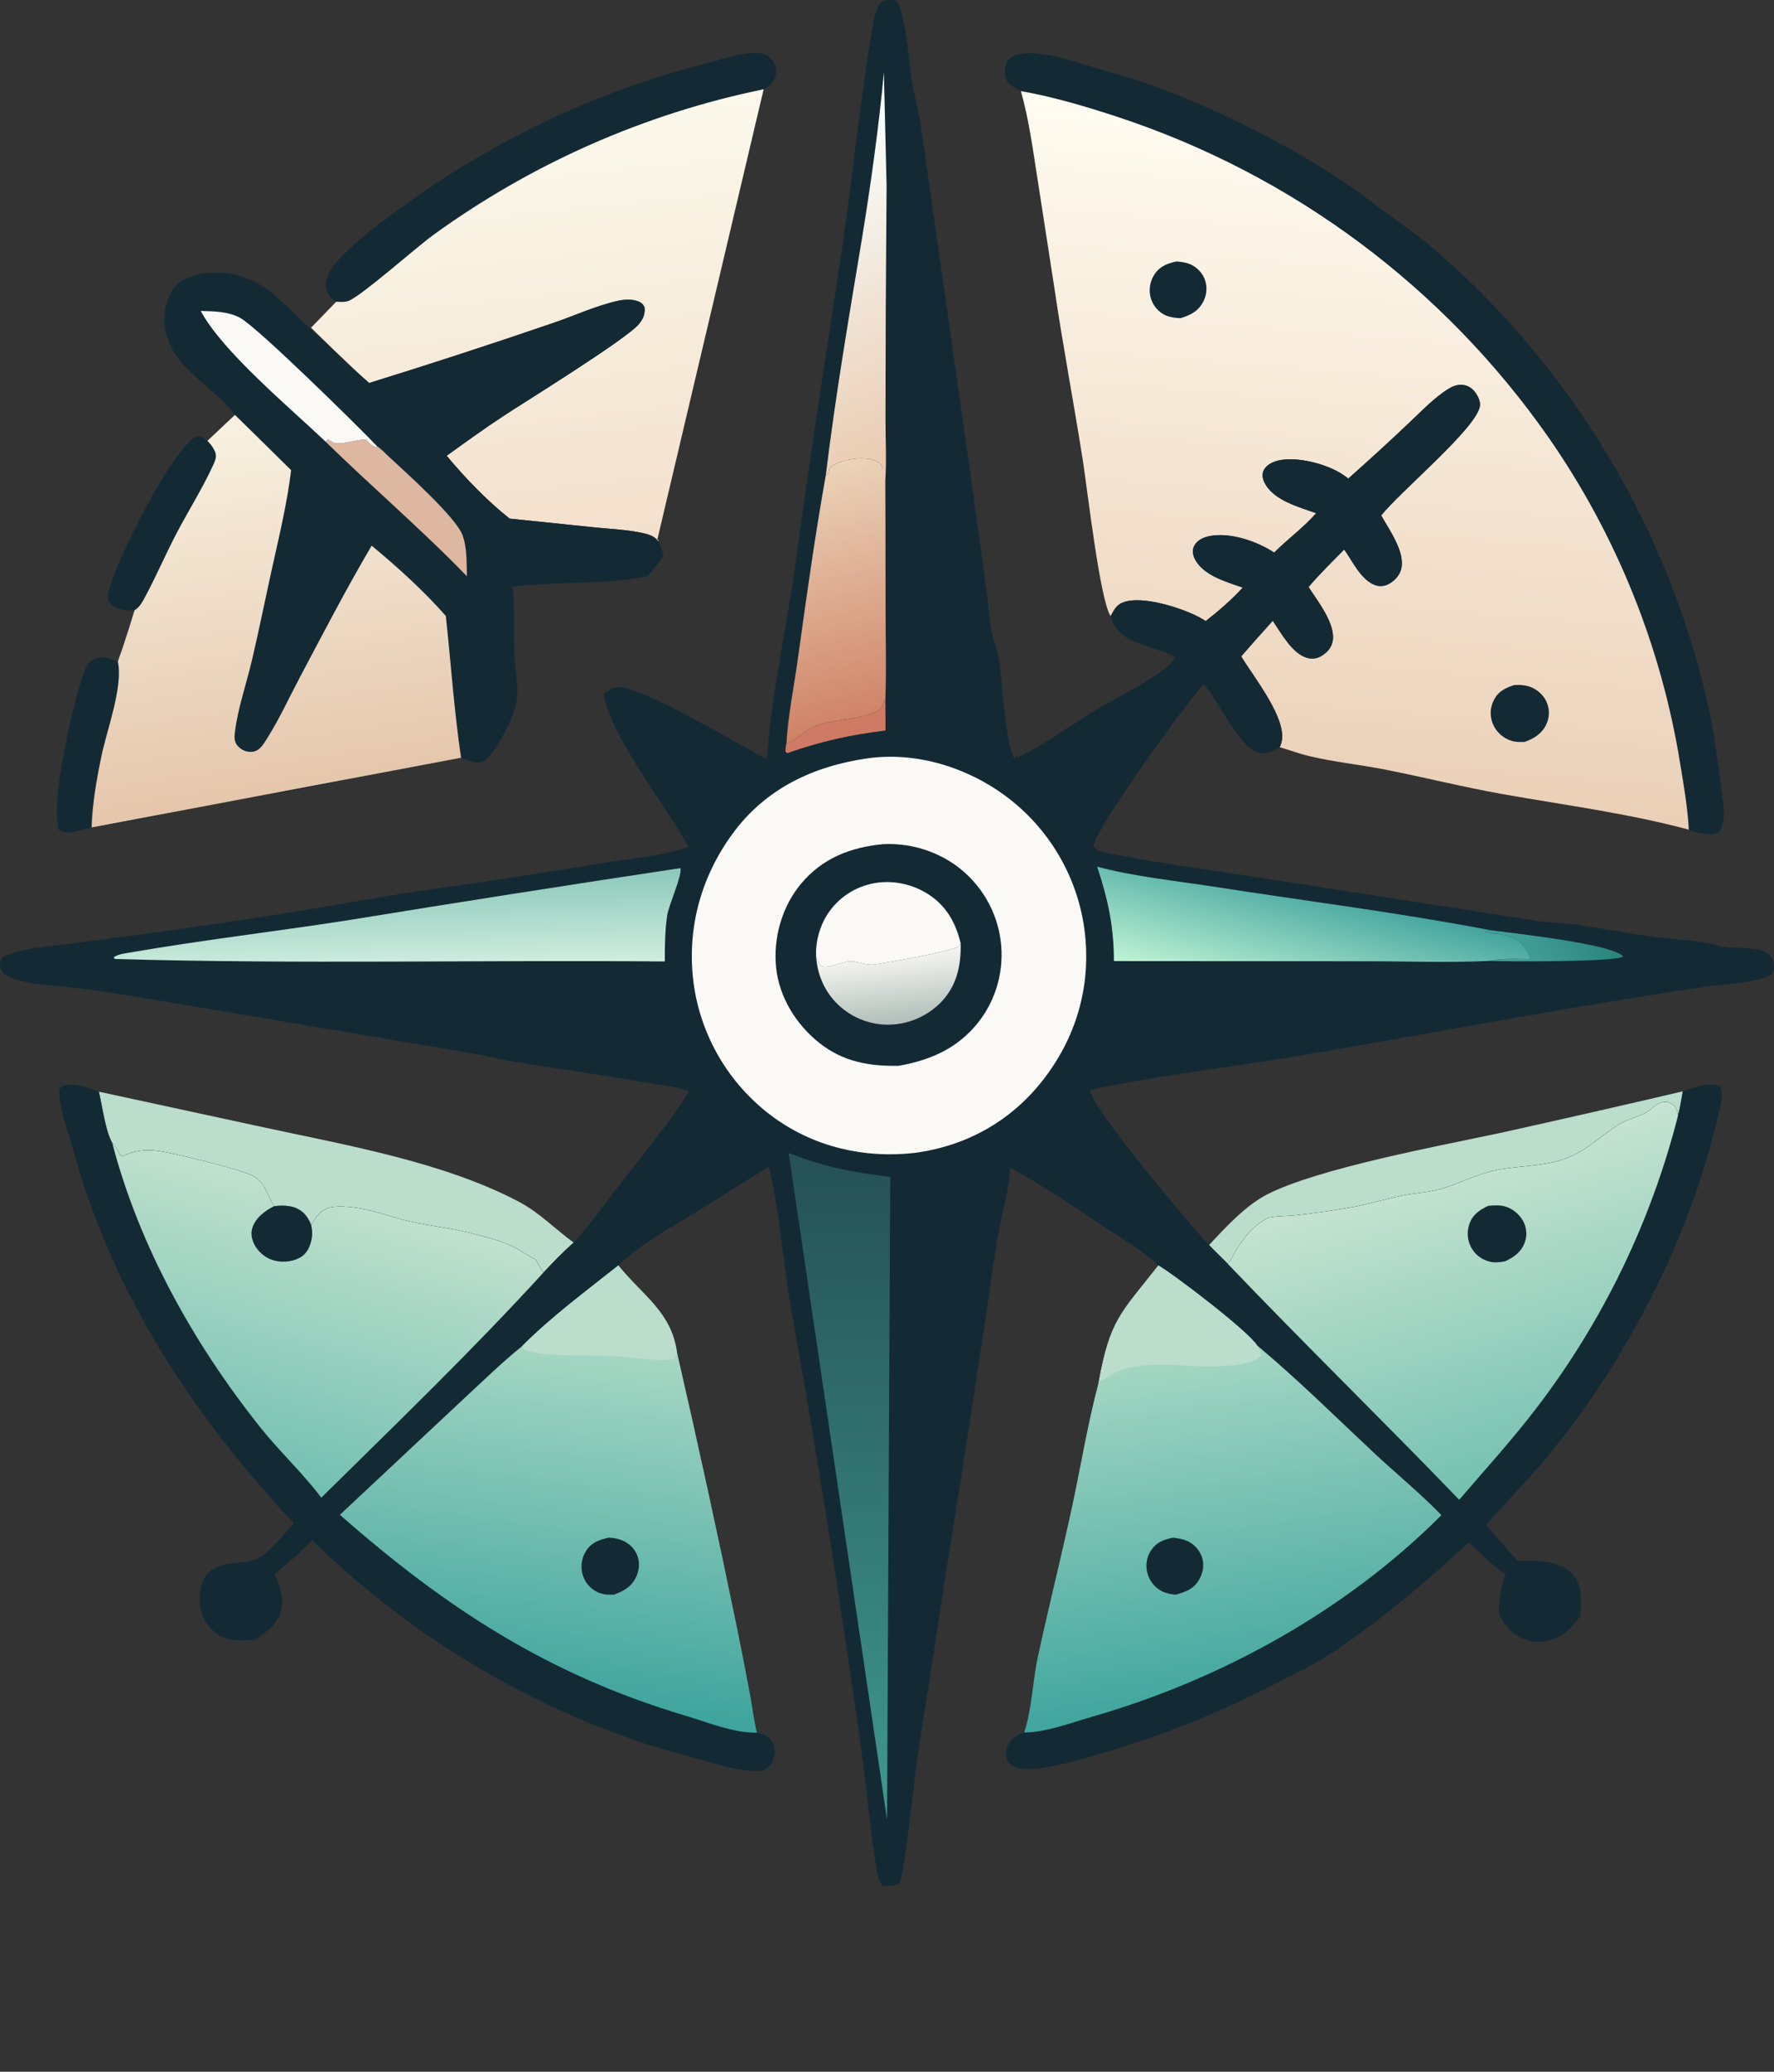 <svg width="2090" height="2440" viewBox="0 0 2090 2440" fill="none" xmlns="http://www.w3.org/2000/svg">
<rect x="0" y="0" width="2090" height="2440" fill="#333333" stroke="none"/>
<path d="M107.986 974.541C100.055 976.512 91.975 978.826 83.944 980.258C77.85 981.342 74.29 980.531 69.257 977.095C58.908 942.69 86.475 826.122 99.278 790.778C101.843 783.697 105.009 778.847 112.166 775.811C121.603 771.807 130.012 775.849 138.851 779.36C145.241 808.441 125.94 859.705 119.711 889.59C114.028 916.858 108.651 946.709 107.986 974.541Z" fill="#132A35"/>
<path d="M158.517 718.794C154.517 719.029 150.845 719.235 146.882 718.476C138.63 716.902 132.075 714.471 127.432 707.181C126.998 702.421 127.521 698.768 128.707 694.121C138.14 657.061 201.119 531.849 231.285 513.595C237.948 513.263 239.122 515.345 244.394 519.181C250.036 523.96 253.211 527.856 254.254 535.419C254.882 539.977 252.403 545.088 250.552 549.085C237.967 576.267 221.743 601.815 207.861 628.368C194.602 653.722 183.329 680.305 169.667 705.363C167.637 709.087 165.307 713.009 162.219 715.956C160.761 717.347 160.301 717.548 158.517 718.794Z" fill="#132A35"/>
<path d="M1424.41 1466.36C1443.58 1445.75 1467.31 1419.95 1492.49 1406.91C1552.04 1376.09 1697.3 1349.29 1767.19 1334.38C1839.09 1318.48 1910.88 1302.12 1982.57 1285.3C1980.84 1294.64 1979.52 1304.31 1977.03 1313.47C1975.56 1307.54 1975.63 1304 1969.98 1300.36C1966.05 1297.83 1961.7 1297.35 1957.28 1298.57C1949.34 1300.78 1945.11 1307.34 1938.29 1310.88C1928.27 1316.08 1917.46 1318.15 1907.57 1324.27C1882.4 1339.85 1867.68 1357.77 1837.55 1366.79C1812.05 1374.41 1784.35 1372.92 1758.59 1379.04C1737.41 1384.07 1718.04 1394.52 1697.36 1400.33C1682.87 1404.41 1666.58 1405.15 1651.71 1408.16C1632.09 1412.12 1612.82 1418.18 1593.16 1421.74C1571.43 1425.67 1548.39 1428.91 1526.43 1431.3C1516.5 1432.38 1505.77 1431.94 1496.03 1433.86C1492.65 1434.52 1490.57 1436.09 1487.83 1437.98C1487 1438.55 1486.15 1439.08 1485.32 1439.65C1470.32 1449.82 1458.82 1466.73 1450.74 1482.73C1449.6 1484.98 1448.21 1486.66 1446.46 1488.46C1439.24 1480.97 1431.58 1473.92 1424.41 1466.36Z" fill="#BADDCC"/>
<path d="M396.152 355.35C393.161 353.421 390.237 351.144 388.147 348.209C384.598 343.229 383.11 336.6 384.116 330.602C388.498 304.52 451.563 260.031 473.866 243.647C487.187 233.893 500.731 224.463 514.498 215.355C528.265 206.244 542.241 197.466 556.426 189.021C570.612 180.577 584.99 172.473 599.559 164.711C614.129 156.949 628.874 149.537 643.795 142.476C658.718 135.414 673.8 128.712 689.04 122.368C704.28 116.022 719.662 110.042 735.187 104.429C750.711 98.813 766.36 93.57 782.133 88.699C797.907 83.829 813.787 79.336 829.775 75.221C849.218 70.154 878.292 59.263 898.198 63.204C903.979 64.352 908.66 68.15 911.647 73.138C914.657 78.159 915.375 84.044 913.756 89.69C911.576 97.273 906.353 101.513 899.679 105.098C890.912 106.903 882.172 108.825 873.457 110.864C864.743 112.9 856.056 115.052 847.397 117.321C838.74 119.589 830.114 121.973 821.519 124.473C812.927 126.971 804.369 129.583 795.844 132.31C787.319 135.034 778.832 137.872 770.381 140.823C761.931 143.775 753.523 146.838 745.155 150.014C736.787 153.189 728.464 156.476 720.186 159.873C711.905 163.27 703.671 166.776 695.482 170.391C687.297 174.007 679.159 177.733 671.071 181.566C662.982 185.397 654.947 189.336 646.966 193.381C638.982 197.429 631.054 201.58 623.182 205.835C615.308 210.093 607.492 214.455 599.735 218.921C591.98 223.386 584.285 227.952 576.65 232.621C569.013 237.292 561.44 242.063 553.933 246.933C546.425 251.804 538.983 256.774 531.607 261.844C524.231 266.911 516.924 272.077 509.685 277.342C487.218 293.942 428.322 346.519 411.014 354.292C406.288 356.416 401.158 356.053 396.152 355.35Z" fill="#132A35"/>
<path d="M116.439 1285.72L313.412 1328.29C410.367 1349.2 523.639 1369.05 611.587 1415.49C635.304 1428.01 654.38 1447.82 675.92 1463.48C663.208 1474.42 651.864 1486.45 640.366 1498.62C636.926 1493.97 634.1 1488.45 631.131 1483.47C625.515 1480.66 619.937 1477.61 614.743 1474.08C598.598 1463.1 576.796 1458.28 557.997 1453.22C533.484 1446.62 507.509 1444.06 482.638 1438.52C463.214 1434.19 444.123 1426.64 424.62 1423.3C414.402 1421.54 400.638 1419.88 390.487 1421.83C378.134 1424.2 372.772 1432.74 366.599 1442.68C364.127 1436.76 360.946 1431.15 355.864 1427.08C346.106 1419.28 334.758 1419.5 322.939 1420.6C319.23 1415.1 316.867 1409.33 314.07 1403.37C308.443 1391.38 302.251 1385.84 289.8 1381.48C269.703 1374.45 203.916 1357.33 183.528 1355.15C170.815 1353.8 157.448 1355.31 145.992 1361.04C145.446 1361.32 144.908 1361.6 144.366 1361.88L141.154 1360.22C139.064 1355.22 136.832 1351.73 133.403 1347.52L132.244 1346.12C124.1 1332.15 120.436 1302.17 116.439 1285.72Z" fill="#BADDCC"/>
<path d="M1202.74 107.308C1196.48 103.67 1186.87 99.579 1184.86 92.117C1183.4 86.71 1183.28 78.335 1185.86 73.28C1188.93 67.283 1195.82 64.55 1202.09 63.57C1229.42 59.297 1265.05 72.196 1291 80.096C1309.57 85.749 1328.68 90.453 1347 96.824C1435.1 127.468 1544.36 182.557 1618.07 239.448C1642.01 257.926 1668.18 274.653 1690.9 294.544C1695.92 298.886 1700.9 303.278 1705.83 307.72C1710.77 312.162 1715.66 316.652 1720.5 321.191C1725.35 325.731 1730.15 330.318 1734.9 334.954C1739.65 339.588 1744.36 344.269 1749.02 348.998C1753.68 353.726 1758.29 358.501 1762.86 363.321C1767.42 368.142 1771.94 373.008 1776.41 377.918C1780.88 382.828 1785.3 387.782 1789.67 392.78C1794.04 397.778 1798.35 402.819 1802.62 407.904C1806.89 412.986 1811.11 418.112 1815.28 423.282C1819.45 428.449 1823.56 433.657 1827.63 438.907C1831.69 444.156 1835.7 449.447 1839.66 454.778C1843.62 460.108 1847.52 465.475 1851.37 470.882C1855.22 476.291 1859.02 481.736 1862.77 487.217C1866.51 492.701 1870.2 498.221 1873.83 503.777C1877.46 509.335 1881.04 514.927 1884.56 520.553C1888.09 526.181 1891.55 531.845 1894.96 537.543C1898.37 543.238 1901.72 548.968 1905.02 554.73C1908.31 560.493 1911.55 566.29 1914.73 572.12C1917.91 577.948 1921.03 583.807 1924.09 589.697C1927.16 595.587 1930.16 601.507 1933.11 607.456C1936.05 613.406 1938.94 619.385 1941.76 625.392C1944.59 631.399 1947.36 637.434 1950.06 643.496C1952.77 649.558 1955.41 655.646 1958 661.76C1960.58 667.874 1963.11 674.015 1965.57 680.182C1968.03 686.346 1970.43 692.535 1972.77 698.749C1975.11 704.961 1977.39 711.196 1979.61 717.455C1981.82 723.714 1983.97 729.994 1986.07 736.295C1988.16 742.596 1990.18 748.918 1992.15 755.259C1994.11 761.6 1996.01 767.961 1997.85 774.342C1999.69 780.721 2001.46 787.117 2003.18 793.53C2004.89 799.946 2006.53 806.378 2008.11 812.827C2009.7 819.272 2011.22 825.734 2012.67 832.213C2020.17 865.99 2024.53 901.524 2028.88 935.859C2030.74 950.541 2033.82 967.041 2025.42 980.18C2016.98 984.827 2002.7 981.608 1993.78 978.961C1991.85 978.389 1991.21 977.974 1989.62 977.117C1988.29 951.768 1983.79 925.517 1979.62 900.459C1978.25 891.857 1976.75 883.276 1975.14 874.717C1973.52 866.159 1971.78 857.625 1969.93 849.113C1968.07 840.603 1966.1 832.121 1964.01 823.666C1961.91 815.208 1959.7 806.783 1957.37 798.391C1955.05 789.998 1952.6 781.639 1950.04 773.314C1947.47 764.989 1944.79 756.701 1942 748.45C1939.2 740.2 1936.29 731.99 1933.27 723.822C1930.24 715.654 1927.11 707.529 1923.85 699.448C1920.6 691.367 1917.24 683.334 1913.76 675.347C1910.28 667.361 1906.69 659.426 1902.99 651.542C1899.29 643.655 1895.48 635.822 1891.56 628.043C1887.65 620.263 1883.62 612.541 1879.48 604.877C1875.35 597.209 1871.1 589.602 1866.76 582.054C1862.41 574.507 1857.95 567.021 1853.4 559.598C1848.84 552.176 1844.18 544.819 1839.41 537.528C1834.65 530.234 1829.78 523.01 1824.82 515.853C1820.97 510.347 1817.08 504.881 1813.12 499.455C1809.17 494.026 1805.17 488.638 1801.1 483.291C1797.04 477.945 1792.93 472.639 1788.76 467.375C1784.6 462.111 1780.38 456.889 1776.1 451.709C1771.83 446.532 1767.51 441.397 1763.13 436.305C1758.76 431.212 1754.33 426.164 1749.85 421.158C1745.38 416.156 1740.85 411.198 1736.27 406.285C1731.7 401.375 1727.07 396.509 1722.4 391.688C1717.72 386.87 1713 382.099 1708.23 377.376C1703.46 372.65 1698.64 367.974 1693.78 363.348C1688.91 358.721 1684 354.144 1679.04 349.615C1674.09 345.085 1669.08 340.607 1664.04 336.181C1658.99 331.751 1653.9 327.374 1648.77 323.05C1643.63 318.722 1638.45 314.449 1633.23 310.229C1628.01 306.007 1622.75 301.838 1617.44 297.722C1612.14 293.607 1606.8 289.545 1601.41 285.537C1596.02 281.529 1590.6 277.576 1585.13 273.678C1579.66 269.779 1574.16 265.935 1568.61 262.147C1563.07 258.358 1557.49 254.625 1551.87 250.949C1546.26 247.275 1540.6 243.657 1534.91 240.095C1529.22 236.53 1523.49 233.026 1517.73 229.581C1511.97 226.134 1506.17 222.744 1500.34 219.411C1494.51 216.081 1488.65 212.809 1482.76 209.597C1476.86 206.386 1470.93 203.234 1464.97 200.141C1459.02 197.048 1453.03 194.014 1447.01 191.04C1440.99 188.067 1434.94 185.154 1428.86 182.303C1422.78 179.451 1416.67 176.662 1410.54 173.935C1404.4 171.206 1398.24 168.538 1392.06 165.934C1385.87 163.329 1379.65 160.788 1373.41 158.31C1367.17 155.83 1360.91 153.413 1354.62 151.06C1348.33 148.707 1342.02 146.417 1335.69 144.188C1329.36 141.962 1323 139.8 1316.62 137.701C1279.38 125.471 1241.38 114.139 1202.74 107.308Z" fill="#132A35"/>
<path d="M396.151 355.35C396.151 355.35 406.288 356.416 411.014 354.292C428.322 346.519 487.218 293.942 509.685 277.342C516.924 272.077 524.231 266.911 531.607 261.844C538.983 256.774 546.424 251.804 553.932 246.933C561.44 242.063 569.013 237.292 576.65 232.621C584.285 227.952 591.98 223.386 599.735 218.921C607.492 214.455 615.307 210.093 623.182 205.835C631.054 201.58 638.981 197.429 646.965 193.381C654.947 189.336 662.982 185.397 671.07 181.566C679.159 177.733 687.296 174.007 695.482 170.391C703.671 166.776 711.905 163.27 720.186 159.873C728.464 156.476 736.787 153.189 745.154 150.014C753.522 146.838 761.931 143.775 770.381 140.823C778.831 137.872 787.319 135.034 795.844 132.31C804.368 129.583 812.927 126.971 821.519 124.473C830.114 121.973 838.74 119.589 847.397 117.321C856.056 115.052 864.743 112.9 873.457 110.864C882.171 108.825 899.679 105.098 899.679 105.098L774.285 636.055C778.487 641.035 772.662 629.89 774.285 636.055C770.407 631.46 764.9 629.654 759.254 628.293C740.851 623.852 720.444 623.171 701.562 621.253L600.419 610.788C574.1 590.018 547.655 562.616 526.271 536.765C548.342 520.837 570.477 504.85 593.214 489.883C620.112 472.176 739.565 398.553 753.107 381.212C758.005 374.938 760.118 369.737 759.351 361.818C758.024 359.485 756.91 357.478 754.446 356.128C746.874 351.981 736.581 352.434 728.449 354.206C701.614 360.057 674.75 372.781 648.573 381.455C577.69 405.71 506.465 428.917 434.898 451.073C415.766 434.54 366.449 385.938 366.449 385.938L396.151 355.35Z" fill="url(#paint0_linear_17_2)"/>
<path d="M276.763 488.631C250.482 452.745 201.423 434.073 194.184 385.362C191.873 369.812 196.109 350.007 206.115 337.628C213.694 328.251 230.388 322.841 241.938 321.76C308.918 315.479 333.18 360.319 377.883 398.452L379.267 399.619C397.561 417.065 415.766 434.54 434.899 451.074C506.465 428.917 577.69 405.711 648.573 381.455C674.75 372.781 701.614 360.058 728.449 354.206C736.581 352.434 746.875 351.982 754.446 356.128C756.91 357.478 758.024 359.486 759.352 361.819C760.118 369.738 758.006 374.938 753.108 381.212C739.565 398.553 620.112 472.176 593.214 489.883C570.477 504.85 548.343 520.838 526.272 536.765C547.655 562.616 574.101 590.018 600.419 610.788L701.562 621.253C720.444 623.171 740.851 623.852 759.254 628.294C764.9 629.655 770.408 631.46 774.285 636.055C778.488 641.036 780.155 648.884 781.778 655.049C775.496 662.912 769.667 671.609 762.567 678.724C710.285 689.477 656.657 684.291 604.177 690.969C606.48 716.767 604.891 742.663 605.841 768.532C606.51 786.759 611.673 809.2 608.544 826.919C605.385 844.802 587.666 878.194 575.892 891.531C572.19 895.726 568.784 897.816 563.108 898.126C556.733 898.478 549.061 894.709 543.194 892.428C530.927 892.334 519.377 895.58 507.382 897.681C469.256 904.359 431.803 913.418 393.946 921.356C342.89 932.064 291.319 939.561 240.076 949.259C196.405 957.522 151.933 968.451 107.986 974.542C108.651 946.709 114.028 916.858 119.711 889.59C125.94 859.705 145.241 808.441 138.851 779.36L142.844 776.832C148.239 763.174 163.685 732.306 158.518 718.794C160.301 717.548 160.761 717.347 162.219 715.956C165.308 713.009 167.637 709.087 169.667 705.363C183.33 680.305 194.603 653.722 207.861 628.368C221.744 601.815 237.967 576.267 250.553 549.085C252.403 545.088 254.882 539.977 254.254 535.419C253.211 527.856 250.037 523.96 244.394 519.181C258.416 514.265 267.501 499.735 276.763 488.631Z" fill="#132A35"/>
<path d="M431.163 517.529C434.637 520.86 438.181 526.454 443.24 525.837C443.543 525.799 443.775 525.537 444.044 525.388C448.942 528.57 453.186 533.225 457.471 537.222C477.003 555.441 536.325 608.193 544.738 629.883C550.432 644.565 549.573 663.2 550.107 678.735C497.074 623.826 438.185 573.646 383.57 520.15L385.798 517.626C390.031 518.52 391.784 521.75 395.288 522.075C406.381 523.115 419.442 517.581 431.163 517.529Z" fill="#DDB79F"/>
<path d="M236.501 366.215C252.354 366.739 268.66 366.612 282.999 374.422C303.414 385.542 420.283 500.479 442.593 523.829C443.083 524.341 443.562 524.868 444.044 525.388C443.775 525.537 443.543 525.799 443.24 525.836C438.181 526.453 434.637 520.86 431.163 517.529C419.442 517.581 406.381 523.114 395.288 522.075C391.784 521.75 390.031 518.519 385.798 517.626L383.57 520.149C342.168 480.73 261.825 413.875 236.501 366.215Z" fill="#FAF9F5"/>
<path d="M276.763 488.631C276.763 488.631 321.088 531.957 342.987 553.733C338.329 592.172 329.221 629.972 320.86 667.728C312.758 704.324 305.392 741.111 296.826 777.599C290.32 805.308 280.053 834.475 276.725 862.629C276.019 868.615 275.809 873.689 280.113 878.575C284.379 883.421 290.881 886.184 297.342 885.406C305.792 884.389 309.774 877.398 313.939 870.862C328.779 847.591 340.516 821.778 353.453 797.382C380.93 745.549 408.068 693.182 437.875 642.647C468.325 667.87 499.119 695.781 525.225 725.4C531.226 780.807 534.995 837.35 543.194 892.428L107.986 974.542C108.651 946.709 114.028 916.858 119.711 889.59C125.94 859.705 145.241 808.441 138.851 779.36L140.242 774.783C145.637 761.125 158.518 718.794 158.518 718.794C158.518 718.794 160.761 717.347 162.219 715.956C165.308 713.01 167.637 709.088 169.667 705.364C183.33 680.305 194.603 653.722 207.861 628.368C221.744 601.815 237.967 576.267 250.553 549.085C252.403 545.088 254.882 539.977 254.254 535.419C253.211 527.856 244.394 519.181 244.394 519.181L276.763 488.631Z" fill="url(#paint1_linear_17_2)"/>
<path d="M1202.74 107.308C1241.38 114.139 1279.38 125.472 1316.62 137.702C1323 139.8 1329.36 141.963 1335.69 144.189C1342.02 146.417 1348.33 148.708 1354.62 151.061C1360.91 153.414 1367.17 155.83 1373.41 158.31C1379.65 160.788 1385.87 163.329 1392.06 165.934C1398.24 168.539 1404.4 171.206 1410.54 173.935C1416.67 176.662 1422.78 179.451 1428.86 182.303C1434.94 185.154 1440.99 188.067 1447.01 191.041C1453.03 194.014 1459.02 197.048 1464.97 200.141C1470.93 203.235 1476.86 206.386 1482.76 209.597C1488.65 212.81 1494.51 216.081 1500.34 219.411C1506.17 222.744 1511.97 226.134 1517.73 229.581C1523.49 233.026 1529.22 236.531 1534.91 240.095C1540.6 243.657 1546.26 247.275 1551.87 250.949C1557.49 254.626 1563.07 258.358 1568.61 262.147C1574.16 265.936 1579.66 269.779 1585.13 273.678C1590.6 277.576 1596.02 281.53 1601.41 285.538C1606.79 289.546 1612.14 293.607 1617.44 297.723C1622.75 301.838 1628.01 306.007 1633.23 310.229C1638.45 314.449 1643.63 318.723 1648.77 323.05C1653.9 327.375 1658.99 331.75 1664.04 336.177C1669.08 340.607 1674.09 345.086 1679.04 349.615C1684 354.144 1688.91 358.722 1693.78 363.348C1698.64 367.974 1703.46 372.65 1708.23 377.376C1713 382.1 1717.72 386.87 1722.4 391.689C1727.07 396.509 1731.7 401.375 1736.27 406.285C1740.85 411.198 1745.38 416.156 1749.85 421.159C1754.33 426.164 1758.76 431.213 1763.13 436.305C1767.51 441.397 1771.83 446.532 1776.1 451.709C1780.38 456.889 1784.6 462.111 1788.76 467.375C1792.93 472.64 1797.04 477.945 1801.11 483.292C1805.17 488.638 1809.17 494.026 1813.12 499.455C1817.08 504.881 1820.97 510.348 1824.82 515.854C1829.78 523.01 1834.65 530.234 1839.41 537.524C1844.18 544.818 1848.84 552.176 1853.4 559.599C1857.95 567.022 1862.41 574.507 1866.76 582.055C1871.1 589.602 1875.35 597.21 1879.48 604.877C1883.62 612.542 1887.64 620.264 1891.56 628.043C1895.48 635.822 1899.29 643.655 1902.99 651.542C1906.69 659.426 1910.28 667.361 1913.76 675.348C1917.24 683.334 1920.6 691.368 1923.85 699.449C1927.11 707.53 1930.24 715.654 1933.27 723.822C1936.29 731.991 1939.2 740.2 1942 748.451C1944.79 756.701 1947.47 764.989 1950.04 773.314C1952.6 781.64 1955.04 789.998 1957.37 798.391C1959.7 806.784 1961.91 815.207 1964.01 823.662C1966.1 832.12 1968.07 840.603 1969.93 849.113C1971.78 857.625 1973.52 866.16 1975.14 874.717C1976.75 883.276 1978.25 891.857 1979.62 900.459C1983.79 925.517 1988.29 951.768 1989.62 977.118C1917.52 957.788 1843.81 948.31 1770.47 935.287C1723.82 927.005 1678.18 915.505 1631.78 906.37C1602.51 900.609 1571.82 897.479 1542.91 890.637C1531 887.818 1519.33 883.451 1507.58 879.985C1508.59 877.824 1508.65 877.861 1509.46 875.225C1517.96 847.726 1476.38 796.757 1462.28 773.038C1474.52 758.922 1486.92 744.951 1499.48 731.125C1509.3 745.572 1522.55 769.942 1540.11 774.858C1540.82 775.058 1541.53 775.221 1542.25 775.348C1542.97 775.473 1543.7 775.56 1544.43 775.61C1545.16 775.66 1545.9 775.671 1546.63 775.644C1547.36 775.614 1548.09 775.548 1548.82 775.445C1549.54 775.341 1550.26 775.197 1550.97 775.015C1551.68 774.836 1552.38 774.62 1553.07 774.369C1553.76 774.114 1554.43 773.825 1555.09 773.501C1555.74 773.177 1556.38 772.819 1557 772.428C1563.44 768.435 1568.3 763.301 1569.93 755.711C1574.29 735.488 1552.26 707.895 1541.63 691.346C1554.79 675.923 1569.42 661.648 1583.64 647.209C1593.32 660.691 1602.95 682.194 1619.16 688.774C1624.75 691.044 1630.56 690.651 1635.88 687.899C1642.54 684.459 1648.43 678.238 1650.55 670.962C1656.4 650.918 1636.54 623.867 1627.27 607.124C1647.87 580.279 1741.63 502.745 1743.65 477.414C1744.08 471.985 1740.58 465.233 1737.23 461.112C1733.35 456.338 1727.91 453.373 1721.72 453.223C1716.24 453.093 1711.48 454.928 1706.84 457.744C1689.57 468.246 1674.41 484.701 1659.65 498.423C1636.27 520.55 1612.54 542.285 1588.45 563.629C1586.29 561.949 1584.07 560.339 1581.81 558.799C1563.44 546.46 1527.87 537.263 1506.13 542.348C1499.51 543.899 1492.04 547.395 1488.85 553.796C1486.38 558.761 1487.56 564.063 1489.95 568.763C1500.44 589.379 1530.24 597.122 1550.58 604.432C1536.08 621.07 1516.89 635.035 1501.15 650.794C1480.87 637.39 1447.97 626.08 1423.58 631.681C1416.91 633.214 1409.88 636.751 1406.78 643.204C1404.33 648.289 1405.28 653.729 1407.76 658.549C1417.72 677.95 1444.95 685.252 1464.1 692.053C1450.96 706.399 1435.81 719.523 1420.49 731.461C1417.57 729.579 1414.57 727.838 1411.49 726.238C1390.77 715.664 1346.29 701.34 1323.84 709.192C1315.43 712.131 1312.44 718.192 1308.5 725.595C1296.11 708.261 1280.99 576.256 1275.96 543.948C1265.26 475.238 1252.13 406.884 1242.03 338.095L1222.4 211.339C1216.96 176.833 1212.28 140.954 1202.74 107.308Z" fill="url(#paint2_linear_17_2)"/>
<path d="M1386.17 307.907C1392.38 308.464 1398.56 309.208 1404.17 312.143C1411.57 316.009 1417.56 322.736 1419.98 330.785C1420.29 331.817 1420.55 332.862 1420.75 333.919C1420.96 334.976 1421.11 336.04 1421.21 337.112C1421.31 338.186 1421.35 339.262 1421.35 340.338C1421.34 341.415 1421.28 342.488 1421.16 343.558C1421.05 344.629 1420.89 345.693 1420.67 346.747C1420.45 347.801 1420.18 348.842 1419.86 349.869C1419.54 350.898 1419.17 351.908 1418.75 352.897C1418.32 353.889 1417.86 354.858 1417.34 355.802C1411.42 366.821 1402.09 371.439 1390.55 374.781C1383.51 374.317 1376.29 373.499 1370.11 369.808C1369.19 369.253 1368.31 368.652 1367.45 368.006C1366.6 367.363 1365.78 366.679 1364.99 365.954C1364.2 365.228 1363.45 364.466 1362.74 363.665C1362.03 362.868 1361.36 362.037 1360.73 361.172C1360.1 360.304 1359.51 359.409 1358.97 358.487C1358.43 357.562 1357.93 356.614 1357.48 355.642C1357.03 354.67 1356.63 353.679 1356.29 352.669C1355.93 351.657 1355.63 350.63 1355.38 349.588C1353.14 340.036 1355.13 330.281 1360.74 322.253C1366.97 313.321 1375.92 310.042 1386.17 307.907Z" fill="#132A35"/>
<path d="M1784.23 806.725C1791.65 806.538 1798.49 806.829 1805.32 810.026C1813.36 813.784 1820.03 820.525 1822.96 828.975C1823.31 829.977 1823.61 830.994 1823.86 832.026C1824.11 833.06 1824.31 834.103 1824.46 835.155C1824.61 836.207 1824.7 837.264 1824.74 838.326C1824.78 839.388 1824.77 840.448 1824.71 841.508C1824.64 842.569 1824.53 843.625 1824.36 844.674C1824.19 845.721 1823.97 846.758 1823.7 847.785C1823.42 848.812 1823.1 849.824 1822.73 850.821C1822.36 851.816 1821.93 852.789 1821.47 853.741C1816.21 864.39 1806.94 870.047 1796.08 873.819C1789.21 874.085 1783 873.92 1776.64 870.978C1767.67 866.824 1760.69 859.215 1757.75 849.722C1757.42 848.658 1757.14 847.578 1756.92 846.484C1756.69 845.39 1756.52 844.287 1756.41 843.175C1756.29 842.066 1756.23 840.953 1756.23 839.836C1756.23 838.72 1756.28 837.605 1756.39 836.494C1756.5 835.382 1756.67 834.279 1756.89 833.185C1757.11 832.091 1757.38 831.01 1757.71 829.943C1758.04 828.876 1758.42 827.828 1758.85 826.799C1759.29 825.769 1759.77 824.765 1760.31 823.785C1765.8 813.713 1773.76 810.146 1784.23 806.725Z" fill="#132A35"/>
<path d="M903.47 894.028C908.981 814.868 927.538 736.052 938.029 657.416C954.813 531.606 975.247 406.528 993.635 280.995C1005.78 198.081 1013.54 114.315 1027.98 31.719C1029.57 22.603 1031.64 10.478 1037.68 3.299C1039.89 0.675 1042.82 0.129 1046.19 0.024C1048.74 -0.055 1055.12 -0.058 1056.8 1.968C1066.5 13.645 1071.17 74.563 1074.03 93.227C1077.16 113.701 1082.81 133.708 1085.76 154.175L1146.96 584.036L1162.36 696.27C1164.43 712.011 1165.34 728.208 1168.17 743.803C1170.13 754.548 1174.65 764.692 1176.61 775.453C1179.72 792.502 1185.46 883.933 1195.47 893.086L1198.2 889.938L1198.61 892.114C1229.25 877.902 1257.76 856.351 1286.66 838.823C1314.64 821.849 1344.51 807.955 1370.95 788.453C1376.44 784.407 1380.66 779.412 1384.82 774.054C1366.98 764.169 1346.03 761.645 1328.43 751.426C1316.57 744.543 1312.19 738.677 1308.5 725.594C1312.44 718.191 1315.43 712.131 1323.84 709.192C1346.29 701.34 1390.77 715.664 1411.49 726.237C1414.57 727.838 1417.57 729.579 1420.49 731.461C1435.81 719.522 1450.96 706.399 1464.1 692.053C1444.95 685.252 1417.72 677.95 1407.76 658.548C1405.28 653.729 1404.33 648.289 1406.78 643.204C1409.88 636.751 1416.91 633.214 1423.58 631.681C1447.97 626.08 1480.87 637.39 1501.15 650.794C1516.89 635.035 1536.08 621.07 1550.58 604.432C1530.24 597.122 1500.44 589.379 1489.95 568.763C1487.56 564.063 1486.38 558.761 1488.85 553.796C1492.04 547.395 1499.51 543.899 1506.13 542.347C1527.87 537.262 1563.44 546.46 1581.81 558.798C1584.07 560.339 1586.29 561.949 1588.45 563.629C1612.54 542.285 1636.27 520.55 1659.65 498.423C1674.41 484.701 1689.57 468.246 1706.84 457.744C1711.48 454.928 1716.24 453.092 1721.72 453.223C1727.91 453.373 1733.35 456.338 1737.23 461.112C1740.58 465.233 1744.08 471.985 1743.65 477.414C1741.63 502.745 1647.87 580.278 1627.27 607.124C1636.54 623.866 1656.4 650.917 1650.55 670.962C1648.43 678.238 1642.54 684.459 1635.88 687.899C1630.56 690.651 1624.75 691.043 1619.16 688.774C1602.95 682.193 1593.32 660.691 1583.64 647.208C1569.42 661.648 1554.79 675.923 1541.63 691.346C1552.26 707.894 1574.29 735.488 1569.93 755.711C1568.3 763.301 1563.44 768.435 1557 772.428C1556.38 772.819 1555.74 773.177 1555.09 773.501C1554.43 773.825 1553.76 774.114 1553.07 774.368C1552.38 774.62 1551.68 774.836 1550.97 775.015C1550.26 775.197 1549.54 775.34 1548.82 775.445C1548.09 775.547 1547.36 775.613 1546.63 775.643C1545.9 775.671 1545.16 775.66 1544.43 775.61C1543.7 775.56 1542.97 775.473 1542.25 775.348C1541.53 775.221 1540.82 775.058 1540.11 774.858C1522.55 769.941 1509.3 745.571 1499.48 731.124C1486.92 744.951 1474.52 758.922 1462.29 773.037C1476.38 796.757 1517.96 847.726 1509.46 875.225C1508.65 877.861 1508.59 877.824 1507.58 879.985C1499.81 884.688 1492.31 888.984 1482.96 886.442C1458.9 879.903 1436.52 825.64 1418.13 805.973C1397.53 827.188 1291.06 975.517 1288.07 996.238C1291.86 1001.81 1296.9 1003.15 1303.18 1004.39C1369.05 1017.36 1436.15 1026.13 1502.52 1036.48L1810.3 1084.53C1826.21 1086.9 1842.45 1086.96 1858.4 1089.2C1889.39 1093.55 1920.13 1099.72 1951.19 1103.73C1975.34 1106.85 2002.86 1107.25 2026.16 1114.24C2042.3 1119.08 2079.3 1111.09 2088.3 1130.04C2090.8 1135.31 2090.36 1141.26 2088.19 1146.51C2082.06 1151.37 2075.19 1153.06 2067.64 1154.57C2048.48 1158.42 2028.8 1159.4 2009.47 1162.09C1975.23 1166.86 1940.97 1172.62 1906.83 1178.12C1779.78 1198.57 1653.39 1222.97 1526.47 1244.11C1445.76 1257.55 1364.26 1266.59 1284.16 1283.62C1283.89 1302.86 1406.19 1447.35 1424.41 1466.36C1431.58 1473.92 1439.24 1480.97 1446.46 1488.46C1448.21 1486.66 1449.6 1484.98 1450.74 1482.73C1458.82 1466.73 1470.32 1449.82 1485.32 1439.65C1486.15 1439.08 1487 1438.55 1487.83 1437.98C1490.57 1436.09 1492.65 1434.52 1496.03 1433.86C1505.77 1431.94 1516.5 1432.38 1526.43 1431.3C1548.39 1428.91 1571.43 1425.67 1593.16 1421.74C1612.82 1418.18 1632.09 1412.12 1651.71 1408.16C1666.57 1405.15 1682.87 1404.41 1697.36 1400.33C1718.04 1394.52 1737.41 1384.07 1758.59 1379.04C1784.34 1372.92 1812.05 1374.41 1837.55 1366.79C1867.68 1357.77 1882.4 1339.85 1907.57 1324.27C1917.46 1318.15 1928.27 1316.08 1938.29 1310.88C1945.11 1307.34 1949.34 1300.78 1957.28 1298.57C1961.7 1297.35 1966.05 1297.83 1969.98 1300.36C1975.63 1304 1975.56 1307.54 1977.03 1313.47C1979.52 1304.31 1980.84 1294.64 1982.57 1285.3C1994.27 1281.21 2013.94 1274 2025.7 1278.91C2030.63 1286.81 2027.97 1297.78 2026.03 1306.35C1993.41 1450.57 1924.13 1588.81 1832.3 1704.25C1806.85 1736.23 1777.46 1765.4 1750.85 1796.46C1763.92 1809.91 1775.15 1824.48 1787.68 1838.23C1808.67 1838.42 1836.47 1836.57 1852.15 1853.47C1863.51 1865.72 1863.4 1881.67 1862.32 1897.27C1862.18 1899.21 1862.03 1901.16 1861.87 1903.1C1851.44 1918.15 1839.58 1929.93 1820.55 1932.94C1806.27 1935.19 1792.67 1931.11 1781.43 1922.17C1773.89 1916.17 1769.89 1908 1765.43 1899.71C1766.23 1883.85 1767.67 1869.58 1773.67 1854.7C1758.26 1842.8 1744.55 1830.06 1730.57 1816.57C1683.34 1860.43 1615.28 1918.06 1560.77 1952.05C1544.28 1962.33 1526.16 1970.79 1508.91 1979.75C1443.5 2013.7 1384.65 2038.38 1313.77 2060.17C1287.85 2068.14 1233.27 2084.87 1207.69 2083.65C1200.5 2083.3 1192.96 2081.46 1188.36 2075.46C1184.67 2070.64 1184.75 2065.15 1186.14 2059.58C1188.21 2051.24 1192.77 2046.84 1200.19 2042.87C1202.26 2041.76 1204.3 2040.99 1206.57 2040.39C1215.91 2012.52 1216.43 1980.23 1222.7 1951.32C1235.55 1892.07 1250.38 1833.21 1263.15 1773.93C1273.56 1725.6 1281.49 1676.24 1294.28 1628.47C1307.86 1553.75 1319.96 1547.46 1364.67 1490.4C1347.55 1473.61 1323.61 1460.06 1303.56 1446.72C1266.65 1422.17 1229.21 1395.96 1189.88 1375.44C1189.57 1395.88 1183.72 1415.84 1179.56 1435.75C1175.61 1455.35 1172.25 1475.04 1169.48 1494.84C1147.71 1648.19 1122.13 1800.94 1098.88 1954.08C1092.14 1998.42 1084.14 2043.3 1078.58 2087.73C1073.79 2125.99 1069.84 2164.87 1063.37 2202.9C1062.39 2208.65 1061.61 2214.23 1058.44 2219.19C1051.98 2220.95 1046.58 2221.46 1039.9 2221.28C1034.72 2214.73 1033.46 2205.61 1032.09 2197.55C1026.4 2163.9 1023.33 2129.92 1019.18 2096.08C1014.19 2055.27 1008.11 2014.48 1002.2 1973.8C980.971 1828.31 957.394 1683.22 931.471 1538.5C921.948 1483.81 918.841 1428.25 905.751 1374.03L821.227 1426.93C791.85 1445.11 752.804 1466.07 728.538 1490.34C728.953 1490.87 729.365 1491.4 729.783 1491.92C756.622 1525.16 790.71 1545.17 797.38 1591.8C822.15 1699.29 845.66 1807.05 867.912 1915.09C873.541 1942.6 878.917 1970.16 884.042 1997.77C886.618 2011.81 888.207 2026.75 891.778 2040.54C895.495 2041.45 899.48 2042.34 902.767 2044.37C907.874 2047.53 911.703 2052.65 912.522 2058.66C913.427 2065.32 911.12 2074.73 906.734 2079.92C903.1 2084.21 899.05 2085.39 893.58 2085.6C868.81 2086.56 837.66 2075.34 813.338 2069.04C647.41 2026.08 490.198 1933.76 367.728 1814.07C353.886 1828.7 338.597 1841.43 323.238 1854.41C329.459 1866.88 334.234 1879.81 331.658 1894.02C328.282 1912.63 314.619 1921.76 299.925 1931.33C281.372 1932.33 265.684 1934 251.049 1920.58C241.021 1911.38 235.996 1900.94 235.465 1887.31C233.203 1829.14 283.425 1846.31 303.754 1835.42C320.078 1826.67 333.651 1807.13 346.438 1793.74C340.142 1786.86 333.329 1780.48 327.081 1773.5C217.115 1650.82 129.675 1513.87 86.041 1353.58C80.279 1332.41 68.808 1304.32 69.993 1282.91C71.788 1280.55 71.994 1279.47 75.026 1278.51C86.292 1274.95 105.85 1280.95 116.439 1285.72C120.436 1302.17 124.1 1332.15 132.244 1346.12L133.403 1347.52C136.831 1351.73 139.063 1355.22 141.154 1360.22L144.365 1361.88C144.907 1361.6 145.446 1361.32 145.992 1361.04C157.448 1355.31 170.815 1353.8 183.527 1355.15C203.916 1357.33 269.703 1374.45 289.8 1381.48C302.251 1385.84 308.443 1391.38 314.07 1403.37C316.866 1409.33 319.23 1415.1 322.939 1420.6C334.757 1419.5 346.105 1419.28 355.864 1427.08C360.945 1431.15 364.127 1436.76 366.599 1442.68C372.772 1432.74 378.133 1424.2 390.487 1421.83C400.638 1419.88 414.401 1421.54 424.62 1423.3C444.122 1426.64 463.214 1434.19 482.637 1438.52C507.509 1444.06 533.484 1446.62 557.996 1453.22C576.796 1458.28 598.598 1463.1 614.743 1474.08C619.936 1477.61 625.515 1480.66 631.131 1483.47C634.099 1488.45 636.926 1493.97 640.366 1498.62C651.863 1486.45 663.207 1474.42 675.92 1463.48C696.91 1440.34 714.962 1414.43 734.192 1389.83C760.637 1356.01 787.782 1323.16 810.953 1286.9L809.88 1284.66C794.423 1278.73 775.339 1277.65 758.951 1274.79C712.031 1266.59 665.196 1259.82 618.13 1252.54C592.948 1248.65 568.17 1242.41 543.007 1238.27L165.958 1174.87C138.125 1170.02 109.791 1166.01 81.726 1162.78C62.209 1160.54 41.443 1159.82 22.468 1154.81C14.773 1152.78 4.442 1149.32 1.047 1141.31C-0.602 1137.43 -0.243 1132.85 1.701 1129.17C3.253 1126.22 8.401 1124.68 11.486 1123.61C32.731 1116.22 57.558 1114.58 79.82 1111.68C112.307 1107.44 144.855 1103.5 177.294 1098.9C237.047 1090.41 297.024 1082.01 356.578 1072.28C406.916 1064.06 457.123 1054.54 507.625 1047.41C577.05 1037.6 645.832 1027.11 715.026 1015.68C745.554 1010.63 779.243 1008.19 808.41 998.28L811.125 997.334C783.998 947.195 719.404 868.574 711.122 816.73C715.56 814.188 720.851 810.535 725.843 809.327C748.938 803.73 876.572 880.43 903.47 894.028Z" fill="#132A35"/>
<path d="M926.569 875.535C927.396 875.333 928.282 875.307 929.044 874.933C939.865 869.635 948.996 859.387 960.803 854.915C982.093 846.851 1006.33 848.066 1027.85 840.027C1038.57 836.019 1038.56 832.942 1043.09 823.135L1043.27 860.367C1002.04 865.268 966.617 873.337 927.306 887.033L925.313 885.073C925.586 881.985 925.515 878.444 926.569 875.535Z" fill="#CE7A64"/>
<path d="M1754.92 1095.39C1781.07 1098.92 1900.81 1111.67 1912.42 1126.58C1904.1 1133.09 1773.56 1132.51 1754.66 1131.72C1770.27 1127.99 1787.36 1129.45 1803.34 1129.55C1801.96 1125.67 1800.57 1122.29 1798.37 1118.78C1785.61 1098.36 1769.9 1102.15 1749.27 1097.84L1754.92 1095.39Z" fill="url(#paint3_linear_17_2)"/>
<path d="M1041.33 84.957L1044.5 218.731L1043.51 366.896L1043.22 495.962C1043.25 519.035 1044.55 542.755 1043.01 565.711C1039.46 560.365 1041.51 554.102 1038.45 548.404C1036.42 544.643 1031.19 542.246 1027.18 541.252C1013.82 537.939 992.686 541.065 981.031 548.423C976.63 551.201 977.15 553.01 976.085 557.89L972.921 559.572C984.049 467.453 999.939 374.8 1015.12 283.23C1025.07 223.161 1035.93 145.65 1041.33 84.957Z" fill="url(#paint4_linear_17_2)"/>
<path d="M972.921 559.573L976.085 557.89C977.15 553.011 976.63 551.201 981.031 548.423C992.686 541.065 1013.82 537.939 1027.19 541.252C1031.19 542.247 1036.42 544.643 1038.45 548.404C1041.51 554.103 1043.01 565.712 1043.01 565.712C1043.01 565.712 1043.35 664.497 1043.31 713.854C1043.29 750.189 1044.4 786.864 1043.09 823.135C1038.56 832.942 1038.57 836.019 1027.85 840.027C1006.33 848.066 982.093 846.851 960.803 854.916C948.996 859.387 939.865 869.636 929.044 874.934C928.282 875.307 927.396 875.334 926.569 875.535C928.353 842.884 935.442 808.849 939.932 776.339C949.923 704.055 960.082 631.389 972.921 559.573Z" fill="url(#paint5_linear_17_2)"/>
<path d="M1292.57 1020.72C1336.7 1032.54 1384.47 1037.19 1429.64 1044.23C1537.03 1060.97 1648.51 1074.85 1754.92 1095.39L1749.27 1097.84C1769.9 1102.15 1785.61 1098.36 1798.37 1118.78C1800.57 1122.29 1801.96 1125.67 1803.34 1129.54C1787.36 1129.45 1770.27 1127.99 1754.66 1131.72C1706.66 1134.01 1657.68 1132.08 1609.59 1132.11L1312.33 1131.9C1312.44 1092.07 1305.19 1058.27 1292.57 1020.72Z" fill="url(#paint6_linear_17_2)"/>
<path d="M801.564 1022.43C804.17 1030.67 787.64 1066.19 785.928 1078.64C783.449 1096.65 783.135 1114.24 783.255 1132.37C567.344 1130.42 351.112 1135.7 135.272 1129.43L133.874 1127.51C139.157 1123.83 145.484 1123.16 151.698 1122.08C236.64 1107.33 322.875 1097.29 408.142 1084.11C539.158 1062.76 670.299 1042.2 801.564 1022.43Z" fill="url(#paint7_linear_17_2)"/>
<path d="M132.244 1346.12L133.403 1347.52C136.831 1351.73 139.064 1355.22 141.154 1360.22L144.365 1361.88C144.908 1361.6 145.446 1361.32 145.992 1361.04C157.448 1355.31 170.815 1353.8 183.527 1355.15C203.916 1357.33 269.703 1374.45 289.8 1381.48C302.251 1385.84 308.443 1391.38 314.07 1403.37C316.867 1409.33 319.23 1415.1 322.939 1420.6C334.758 1419.5 346.105 1419.28 355.864 1427.08C360.945 1431.15 364.127 1436.76 366.599 1442.68C372.772 1432.74 378.133 1424.2 390.487 1421.83C400.638 1419.88 414.401 1421.54 424.62 1423.3C444.122 1426.64 463.214 1434.19 482.638 1438.52C507.509 1444.06 533.484 1446.62 557.997 1453.22C576.796 1458.28 598.598 1463.1 614.743 1474.08C619.936 1477.61 625.515 1480.66 631.131 1483.47C634.099 1488.45 636.926 1493.97 640.366 1498.62C556.834 1590.07 466.747 1676.92 378.522 1763.85C356.788 1735.01 329.486 1709.7 306.805 1681.25C228.526 1583.08 164.167 1468.18 132.244 1346.12Z" fill="url(#paint8_linear_17_2)"/>
<path d="M322.939 1420.6C334.758 1419.5 346.105 1419.28 355.864 1427.08C360.945 1431.15 364.127 1436.76 366.599 1442.68C367.675 1447.33 368.158 1452.13 367.511 1456.89C366.37 1465.28 363.069 1474.39 355.943 1479.51C347.358 1485.68 334.671 1487.25 324.528 1484.96C314.485 1482.7 306.053 1476.39 300.737 1467.62C296.979 1461.42 295.057 1453.74 297.151 1446.63C300.737 1434.46 312.111 1425.87 322.939 1420.6Z" fill="#132A35"/>
<path d="M1446.46 1488.46C1448.21 1486.66 1449.6 1484.98 1450.74 1482.73C1458.82 1466.73 1470.32 1449.82 1485.32 1439.65C1486.15 1439.08 1487 1438.55 1487.83 1437.98C1490.57 1436.09 1492.65 1434.52 1496.03 1433.86C1505.77 1431.94 1516.5 1432.38 1526.43 1431.3C1548.39 1428.91 1571.43 1425.67 1593.16 1421.74C1612.82 1418.18 1632.09 1412.12 1651.71 1408.16C1666.58 1405.15 1682.87 1404.41 1697.36 1400.33C1718.04 1394.52 1737.41 1384.07 1758.59 1379.04C1784.34 1372.93 1812.05 1374.41 1837.55 1366.79C1867.68 1357.77 1882.4 1339.85 1907.57 1324.27C1917.46 1318.15 1928.27 1316.08 1938.29 1310.88C1945.11 1307.34 1949.34 1300.78 1957.28 1298.57C1961.7 1297.35 1966.05 1297.83 1969.98 1300.36C1975.63 1304 1975.56 1307.54 1977.03 1313.47C1973.07 1329.06 1968.73 1344.54 1964 1359.91C1959.26 1375.28 1954.14 1390.52 1948.63 1405.63C1943.12 1420.74 1937.24 1435.7 1930.97 1450.51C1924.71 1465.32 1918.07 1479.97 1911.07 1494.44C1904.06 1508.92 1896.69 1523.21 1888.97 1537.31C1881.24 1551.41 1873.15 1565.31 1864.72 1579.01C1856.29 1592.7 1847.51 1606.17 1838.4 1619.42C1829.28 1632.67 1819.84 1645.68 1810.06 1658.45C1781.38 1696.03 1749.83 1730.49 1719.12 1766.34C1629.09 1672.92 1536.08 1582.32 1446.46 1488.46Z" fill="url(#paint9_linear_17_2)"/>
<path d="M1753.43 1420.12C1759.62 1419.65 1766.26 1419.1 1772.34 1420.64C1781.47 1422.93 1790.2 1430.01 1794.56 1438.31C1798.53 1445.87 1799.38 1454.62 1796.58 1462.72C1792.6 1474.23 1783.79 1480.7 1773.13 1485.51C1767.24 1486.55 1761.77 1487.37 1755.84 1486.1C1754.68 1485.85 1753.54 1485.54 1752.41 1485.17C1751.28 1484.81 1750.17 1484.38 1749.09 1483.89C1748.01 1483.41 1746.95 1482.86 1745.92 1482.27C1744.9 1481.67 1743.9 1481.02 1742.95 1480.32C1741.99 1479.62 1741.07 1478.87 1740.19 1478.07C1739.31 1477.27 1738.48 1476.43 1737.69 1475.54C1736.9 1474.65 1736.16 1473.73 1735.47 1472.76C1734.78 1471.79 1734.14 1470.79 1733.55 1469.76C1732.96 1468.71 1732.43 1467.64 1731.95 1466.53C1731.48 1465.43 1731.07 1464.3 1730.71 1463.15C1730.35 1462.01 1730.06 1460.84 1729.82 1459.66C1729.59 1458.48 1729.42 1457.29 1729.31 1456.1C1729.2 1454.9 1729.15 1453.7 1729.17 1452.5C1729.19 1451.29 1729.27 1450.1 1729.41 1448.9C1729.55 1447.71 1729.76 1446.53 1730.03 1445.35C1730.29 1444.18 1730.62 1443.03 1731.01 1441.89C1734.89 1430.38 1742.92 1425.1 1753.43 1420.12Z" fill="#132A35"/>
<path d="M1364.67 1490.4C1383.23 1501.06 1471.43 1568.5 1480.91 1584.48C1528.75 1624.41 1573.53 1668.84 1619.06 1711.43C1644.97 1735.66 1673.6 1759.01 1698.17 1784.47C1585.7 1897.06 1438.91 1978.08 1286.54 2021.91C1262.01 2028.96 1233.06 2040.05 1207.4 2040.41C1207.13 2040.41 1206.85 2040.4 1206.57 2040.39C1215.91 2012.52 1216.43 1980.23 1222.7 1951.32C1235.55 1892.07 1250.38 1833.21 1263.15 1773.93C1273.56 1725.6 1281.49 1676.24 1294.28 1628.47C1307.86 1553.75 1319.96 1547.46 1364.67 1490.4Z" fill="url(#paint10_linear_17_2)"/>
<path d="M1381.78 1811.03C1387.48 1811.55 1393.05 1812.41 1398.35 1814.71C1399.41 1815.17 1400.44 1815.68 1401.44 1816.25C1402.44 1816.82 1403.41 1817.45 1404.34 1818.12C1405.28 1818.79 1406.18 1819.52 1407.03 1820.29C1407.89 1821.06 1408.71 1821.87 1409.48 1822.73C1410.25 1823.58 1410.98 1824.48 1411.65 1825.41C1412.33 1826.35 1412.95 1827.32 1413.53 1828.32C1414.1 1829.32 1414.62 1830.35 1415.08 1831.4C1415.54 1832.46 1415.95 1833.53 1416.3 1834.63C1418.85 1842.93 1417.41 1851.8 1413.35 1859.36C1406.98 1871.2 1397.38 1874.72 1385.06 1878.19C1379.24 1877.54 1373.78 1876.67 1368.52 1873.9C1360.32 1869.58 1353.96 1861.43 1351.67 1852.45C1351.37 1851.31 1351.14 1850.16 1350.96 1848.99C1350.79 1847.82 1350.68 1846.65 1350.63 1845.47C1350.58 1844.29 1350.6 1843.11 1350.68 1841.93C1350.76 1840.76 1350.9 1839.59 1351.1 1838.43C1351.31 1837.26 1351.57 1836.11 1351.9 1834.98C1352.23 1833.85 1352.62 1832.73 1353.07 1831.64C1353.51 1830.55 1354.02 1829.48 1354.58 1828.45C1355.14 1827.41 1355.76 1826.4 1356.42 1825.43C1362.82 1816.16 1371.19 1813.24 1381.78 1811.03Z" fill="#132A35"/>
<path d="M1364.67 1490.4C1383.23 1501.06 1471.43 1568.5 1480.91 1584.48C1483.09 1588.31 1485.15 1591.89 1486.51 1596.11C1475.81 1607.9 1449.57 1608.45 1434.37 1609.15C1392.67 1611.08 1338.49 1597.49 1303.11 1623.11C1300.95 1624.68 1298.8 1624.89 1296.9 1626.15C1295.93 1626.8 1295.16 1627.7 1294.28 1628.47C1307.86 1553.75 1319.96 1547.46 1364.67 1490.4Z" fill="#BADDCC"/>
<path d="M728.538 1490.34C728.953 1490.87 729.365 1491.4 729.783 1491.92C756.622 1525.16 790.71 1545.17 797.38 1591.8C822.15 1699.29 845.66 1807.05 867.912 1915.09C873.541 1942.6 878.917 1970.16 884.042 1997.77C886.618 2011.81 888.207 2026.75 891.778 2040.54C865.359 2041.47 833.428 2028.36 808.04 2020.81C646.375 1972.74 526.118 1894.47 400.418 1784.05L544.79 1648.86C567.909 1627.57 590.619 1605.18 615.076 1585.44C649.586 1550.74 690.285 1520.78 728.538 1490.34Z" fill="url(#paint11_linear_17_2)"/>
<path d="M717.079 1810.95C721.876 1811.16 727.005 1811.93 731.541 1813.57C740.305 1816.75 747.753 1823.51 750.965 1832.34C753.937 1840.53 753.089 1849.56 749.398 1857.36C743.891 1869 734.801 1873.76 723.263 1878.17C716.106 1878.23 709.694 1878.09 703.177 1874.78C702.13 1874.25 701.113 1873.67 700.126 1873.03C699.142 1872.39 698.193 1871.7 697.281 1870.96C696.371 1870.22 695.502 1869.44 694.675 1868.6C693.847 1867.77 693.067 1866.89 692.334 1865.98C691.601 1865.06 690.919 1864.11 690.289 1863.12C689.658 1862.13 689.081 1861.11 688.558 1860.05C688.037 1859 687.573 1857.93 687.167 1856.82C686.763 1855.72 686.418 1854.6 686.131 1853.46C685.839 1852.31 685.608 1851.14 685.436 1849.97C685.264 1848.79 685.154 1847.61 685.107 1846.42C685.059 1845.23 685.073 1844.04 685.148 1842.85C685.223 1841.67 685.36 1840.49 685.559 1839.31C685.756 1838.14 686.014 1836.98 686.333 1835.83C686.652 1834.69 687.03 1833.56 687.466 1832.45C687.9 1831.35 688.391 1830.27 688.939 1829.21C689.487 1828.15 690.089 1827.13 690.745 1826.14C697.21 1816.4 706.172 1813.4 717.079 1810.95Z" fill="#132A35"/>
<path d="M728.538 1490.34C728.954 1490.87 729.365 1491.4 729.783 1491.92C756.622 1525.16 790.71 1545.17 797.38 1591.8C796.247 1596.46 796.176 1597.95 792.916 1601.36C769.813 1603.11 746.534 1598.43 723.476 1597.1C694.48 1595.43 642.337 1599.09 616.814 1589.37L615.076 1585.44C649.586 1550.74 690.285 1520.78 728.538 1490.34Z" fill="#BADDCC"/>
<path d="M1021.38 893.231C1078.9 884.856 1139.71 903.712 1185.64 938.188C1188.72 940.491 1191.74 942.868 1194.7 945.318C1197.66 947.768 1200.56 950.291 1203.39 952.886C1206.23 955.478 1209 958.139 1211.71 960.868C1214.41 963.598 1217.05 966.392 1219.62 969.251C1222.19 972.11 1224.68 975.03 1227.11 978.011C1229.53 980.992 1231.88 984.032 1234.16 987.13C1236.44 990.226 1238.63 993.377 1240.75 996.582C1242.88 999.788 1244.92 1003.04 1246.88 1006.35C1248.84 1009.65 1250.72 1013 1252.51 1016.4C1254.31 1019.8 1256.02 1023.24 1257.65 1026.72C1259.28 1030.2 1260.82 1033.72 1262.28 1037.28C1263.73 1040.84 1265.1 1044.43 1266.37 1048.05C1267.65 1051.68 1268.84 1055.33 1269.94 1059.01C1271.04 1062.69 1272.05 1066.4 1272.96 1070.13C1273.88 1073.87 1274.7 1077.62 1275.44 1081.39C1276.17 1085.17 1276.81 1088.95 1277.36 1092.76C1286.25 1157.2 1269.72 1218.38 1230.39 1269.93C1192.41 1319.7 1139.11 1349.81 1077.12 1357.88C1018.44 1364.41 960.642 1351.21 912.331 1316.62C909.233 1314.39 906.189 1312.08 903.201 1309.7C900.214 1307.31 897.288 1304.86 894.422 1302.33C891.555 1299.81 888.752 1297.21 886.013 1294.55C883.273 1291.89 880.6 1289.16 877.992 1286.37C875.388 1283.57 872.851 1280.72 870.384 1277.8C867.918 1274.88 865.526 1271.9 863.205 1268.87C860.882 1265.84 858.636 1262.75 856.467 1259.6C854.296 1256.46 852.205 1253.26 850.193 1250.02C848.179 1246.77 846.246 1243.47 844.394 1240.13C842.54 1236.79 840.77 1233.41 839.085 1229.98C837.397 1226.55 835.794 1223.08 834.276 1219.58C832.758 1216.07 831.328 1212.53 829.984 1208.96C828.641 1205.38 827.384 1201.77 826.215 1198.13C825.049 1194.5 823.971 1190.83 822.981 1187.14C821.994 1183.45 821.097 1179.74 820.289 1176C819.481 1172.27 818.766 1168.52 818.143 1164.75C807.621 1098.95 824.148 1034.68 863.579 981.193C902.311 928.654 958.07 902.482 1021.38 893.231Z" fill="#FAF9F5"/>
<path d="M1040.26 994.23C1043.88 994.041 1047.5 993.997 1051.12 994.099C1054.74 994.199 1058.36 994.443 1061.96 994.832C1065.56 995.221 1069.14 995.753 1072.7 996.429C1076.26 997.104 1079.78 997.921 1083.28 998.878C1086.77 999.835 1090.22 1000.93 1093.63 1002.16C1097.03 1003.39 1100.38 1004.76 1103.68 1006.26C1106.98 1007.76 1110.21 1009.39 1113.38 1011.15C1116.54 1012.91 1119.64 1014.79 1122.65 1016.8C1124.44 1018.01 1126.2 1019.26 1127.92 1020.55C1129.65 1021.85 1131.34 1023.19 1133 1024.56C1134.66 1025.94 1136.28 1027.36 1137.87 1028.82C1139.46 1030.28 1141.01 1031.78 1142.53 1033.32C1144.04 1034.86 1145.52 1036.43 1146.95 1038.04C1148.39 1039.65 1149.79 1041.29 1151.14 1042.97C1152.49 1044.65 1153.81 1046.36 1155.08 1048.11C1156.35 1049.85 1157.57 1051.63 1158.75 1053.43C1159.93 1055.24 1161.07 1057.07 1162.16 1058.94C1163.25 1060.8 1164.29 1062.68 1165.29 1064.6C1166.29 1066.51 1167.24 1068.45 1168.14 1070.41C1169.04 1072.37 1169.89 1074.35 1170.69 1076.36C1171.5 1078.36 1172.25 1080.38 1172.95 1082.42C1173.65 1084.46 1174.3 1086.51 1174.9 1088.59C1175.5 1090.66 1176.05 1092.75 1176.55 1094.84C1177.05 1096.95 1177.49 1099.06 1177.88 1101.18C1178.26 1103.25 1178.59 1105.33 1178.87 1107.41C1179.15 1109.5 1179.37 1111.59 1179.55 1113.69C1179.73 1115.78 1179.85 1117.88 1179.93 1119.99C1180 1122.09 1180.02 1124.2 1179.99 1126.3C1179.96 1128.4 1179.88 1130.51 1179.75 1132.61C1179.62 1134.71 1179.43 1136.8 1179.2 1138.89C1178.96 1140.99 1178.68 1143.07 1178.34 1145.15C1178 1147.22 1177.62 1149.29 1177.18 1151.35C1176.74 1153.41 1176.25 1155.46 1175.72 1157.49C1175.18 1159.53 1174.59 1161.55 1173.95 1163.55C1173.32 1165.56 1172.63 1167.55 1171.9 1169.52C1171.17 1171.49 1170.38 1173.45 1169.55 1175.38C1168.73 1177.31 1167.85 1179.23 1166.93 1181.12C1166 1183.01 1165.03 1184.88 1164.02 1186.72C1163.01 1188.57 1161.95 1190.38 1160.85 1192.18C1159.74 1193.97 1158.59 1195.73 1157.41 1197.47C1133.12 1232.27 1099.41 1248.13 1058.67 1255.24C1024.08 1255.92 993.157 1250.4 965.384 1228.39C937.988 1206.69 917.869 1174.39 914.332 1139.28C910.806 1104.34 921.346 1067.59 943.918 1040.59C968.868 1010.73 1002.34 997.782 1040.26 994.23Z" fill="#132A35"/>
<path d="M961.551 1127.43C963.675 1130.76 964.172 1134.68 967.335 1137.37C972.794 1142 993.063 1132.7 1000.29 1132.27C1010.26 1131.69 1019.94 1137.16 1030.06 1135.87C1041.01 1134.49 1121.62 1120.26 1128.56 1114.96C1129.95 1113.89 1130.69 1112.18 1131.75 1110.79C1132.41 1136.9 1127.39 1160.91 1108.6 1180.38C1107.57 1181.44 1106.5 1182.48 1105.41 1183.49C1104.32 1184.5 1103.2 1185.48 1102.07 1186.43C1100.92 1187.38 1099.76 1188.3 1098.57 1189.2C1097.38 1190.09 1096.17 1190.95 1094.94 1191.79C1093.71 1192.62 1092.46 1193.42 1091.18 1194.19C1089.91 1194.95 1088.62 1195.69 1087.32 1196.39C1086 1197.1 1084.68 1197.76 1083.33 1198.4C1081.99 1199.04 1080.63 1199.64 1079.26 1200.2C1077.88 1200.77 1076.49 1201.3 1075.09 1201.8C1073.69 1202.29 1072.28 1202.75 1070.86 1203.18C1069.43 1203.6 1068 1203.99 1066.55 1204.34C1065.11 1204.69 1063.65 1205 1062.19 1205.28C1060.73 1205.56 1059.27 1205.8 1057.8 1206C1056.32 1206.2 1054.85 1206.37 1053.37 1206.5C1051.88 1206.62 1050.4 1206.71 1048.92 1206.76C1047.43 1206.82 1045.94 1206.83 1044.46 1206.81C1043.05 1206.78 1041.65 1206.71 1040.25 1206.61C1038.84 1206.52 1037.44 1206.38 1036.05 1206.21C1034.65 1206.05 1033.26 1205.84 1031.87 1205.61C1030.49 1205.37 1029.11 1205.1 1027.73 1204.79C1026.36 1204.49 1025 1204.15 1023.64 1203.77C1022.28 1203.4 1020.94 1202.99 1019.6 1202.55C1018.27 1202.11 1016.94 1201.64 1015.63 1201.13C1014.32 1200.63 1013.02 1200.09 1011.73 1199.52C1010.45 1198.95 1009.17 1198.35 1007.92 1197.72C1006.66 1197.08 1005.42 1196.42 1004.2 1195.73C1002.98 1195.03 1001.77 1194.31 1000.59 1193.56C999.397 1192.8 998.229 1192.02 997.083 1191.2C995.933 1190.39 994.806 1189.55 993.699 1188.68C992.592 1187.82 991.508 1186.92 990.446 1186C989.382 1185.08 988.342 1184.13 987.328 1183.16C986.313 1182.19 985.322 1181.19 984.355 1180.17C970.596 1165.56 963.151 1147.29 961.551 1127.43Z" fill="url(#paint12_linear_17_2)"/>
<path d="M961.551 1127.42C960.437 1112.88 964.34 1096.32 970.973 1083.46C971.626 1082.21 972.31 1080.97 973.026 1079.75C973.741 1078.53 974.488 1077.33 975.265 1076.15C976.043 1074.97 976.851 1073.81 977.688 1072.67C978.526 1071.53 979.392 1070.42 980.287 1069.32C981.182 1068.22 982.104 1067.15 983.054 1066.11C984.003 1065.06 984.979 1064.04 985.981 1063.04C986.984 1062.04 988.01 1061.07 989.062 1060.13C990.114 1059.18 991.19 1058.27 992.289 1057.38C993.386 1056.49 994.506 1055.63 995.65 1054.79C996.792 1053.96 997.956 1053.16 999.143 1052.39C1000.33 1051.62 1001.53 1050.87 1002.75 1050.16C1003.97 1049.45 1005.21 1048.77 1006.47 1048.13C1007.73 1047.48 1009 1046.86 1010.29 1046.28C1011.58 1045.7 1012.88 1045.15 1014.2 1044.64C1015.51 1044.12 1016.84 1043.64 1018.18 1043.2C1019.52 1042.75 1020.87 1042.34 1022.24 1041.96C1045 1035.51 1070.32 1039.33 1090.61 1051.32C1113.85 1065.06 1125.54 1085.31 1131.75 1110.79C1130.69 1112.18 1129.95 1113.89 1128.56 1114.96C1121.62 1120.26 1041.01 1134.49 1030.06 1135.87C1019.93 1137.16 1010.26 1131.69 1000.29 1132.27C993.063 1132.7 972.794 1142 967.335 1137.37C964.172 1134.68 963.675 1130.76 961.551 1127.42Z" fill="#FAF9F5"/>
<path d="M1045.07 2143.22L929.164 1358.05C975.435 1375.41 1001.6 1380.24 1048.81 1386.09L1045.07 2143.22Z" fill="url(#paint13_linear_17_2)"/>
<defs>
<linearGradient id="paint0_linear_17_2" x1="680.457" y1="660.979" x2="625.185" y2="137.194" gradientUnits="userSpaceOnUse">
<stop stop-color="#F3DFCB"/>
<stop offset="1" stop-color="#FBF9EC"/>
</linearGradient>
<linearGradient id="paint1_linear_17_2" x1="329.035" y1="936.258" x2="262.78" y2="496.466" gradientUnits="userSpaceOnUse">
<stop stop-color="#E5C6AB"/>
<stop offset="1" stop-color="#F8F1E1"/>
</linearGradient>
<linearGradient id="paint2_linear_17_2" x1="1563.67" y1="935.9" x2="1627.57" y2="144.735" gradientUnits="userSpaceOnUse">
<stop stop-color="#EBD0B7"/>
<stop offset="1" stop-color="#FFFCF1"/>
</linearGradient>
<linearGradient id="paint3_linear_17_2" x1="1882.5" y1="1089.93" x2="1811.92" y2="1139.94" gradientUnits="userSpaceOnUse">
<stop stop-color="#29847C"/>
<stop offset="1" stop-color="#419E96"/>
</linearGradient>
<linearGradient id="paint4_linear_17_2" x1="1091.59" y1="527.218" x2="937.268" y2="180.981" gradientUnits="userSpaceOnUse">
<stop stop-color="#EACBB1"/>
<stop offset="1" stop-color="#F9FEFB"/>
</linearGradient>
<linearGradient id="paint5_linear_17_2" x1="1018.57" y1="851.786" x2="944.767" y2="552.946" gradientUnits="userSpaceOnUse">
<stop stop-color="#CF8266"/>
<stop offset="1" stop-color="#ECD4BA"/>
</linearGradient>
<linearGradient id="paint6_linear_17_2" x1="1559.1" y1="1041.82" x2="1521.8" y2="1182.24" gradientUnits="userSpaceOnUse">
<stop stop-color="#42A39D"/>
<stop offset="1" stop-color="#BBF1D3"/>
</linearGradient>
<linearGradient id="paint7_linear_17_2" x1="471.096" y1="1032.68" x2="473.422" y2="1135.03" gradientUnits="userSpaceOnUse">
<stop stop-color="#8DC9BB"/>
<stop offset="1" stop-color="#CDECDE"/>
</linearGradient>
<linearGradient id="paint8_linear_17_2" x1="302.66" y1="1735.8" x2="392.24" y2="1407.1" gradientUnits="userSpaceOnUse">
<stop stop-color="#73C0B2"/>
<stop offset="1" stop-color="#C0E1CD"/>
</linearGradient>
<linearGradient id="paint9_linear_17_2" x1="1809.51" y1="1733.65" x2="1704.8" y2="1370.16" gradientUnits="userSpaceOnUse">
<stop stop-color="#74C1B0"/>
<stop offset="1" stop-color="#C7E4D1"/>
</linearGradient>
<linearGradient id="paint10_linear_17_2" x1="1463.87" y1="2000.09" x2="1405.58" y2="1597.77" gradientUnits="userSpaceOnUse">
<stop stop-color="#41A69E"/>
<stop offset="1" stop-color="#A3D6C3"/>
</linearGradient>
<linearGradient id="paint11_linear_17_2" x1="634.073" y1="2005.83" x2="685.593" y2="1587.65" gradientUnits="userSpaceOnUse">
<stop stop-color="#3EA49D"/>
<stop offset="1" stop-color="#A5D7C3"/>
</linearGradient>
<linearGradient id="paint12_linear_17_2" x1="1055.18" y1="1202.37" x2="1046.27" y2="1124.04" gradientUnits="userSpaceOnUse">
<stop stop-color="#B3C0BB"/>
<stop offset="1" stop-color="#F7F6F1"/>
</linearGradient>
<linearGradient id="paint13_linear_17_2" x1="988.988" y1="1376.75" x2="988.988" y2="2143.22" gradientUnits="userSpaceOnUse">
<stop stop-color="#265255"/>
<stop offset="1" stop-color="#3E998E"/>
</linearGradient>
</defs>
</svg>
